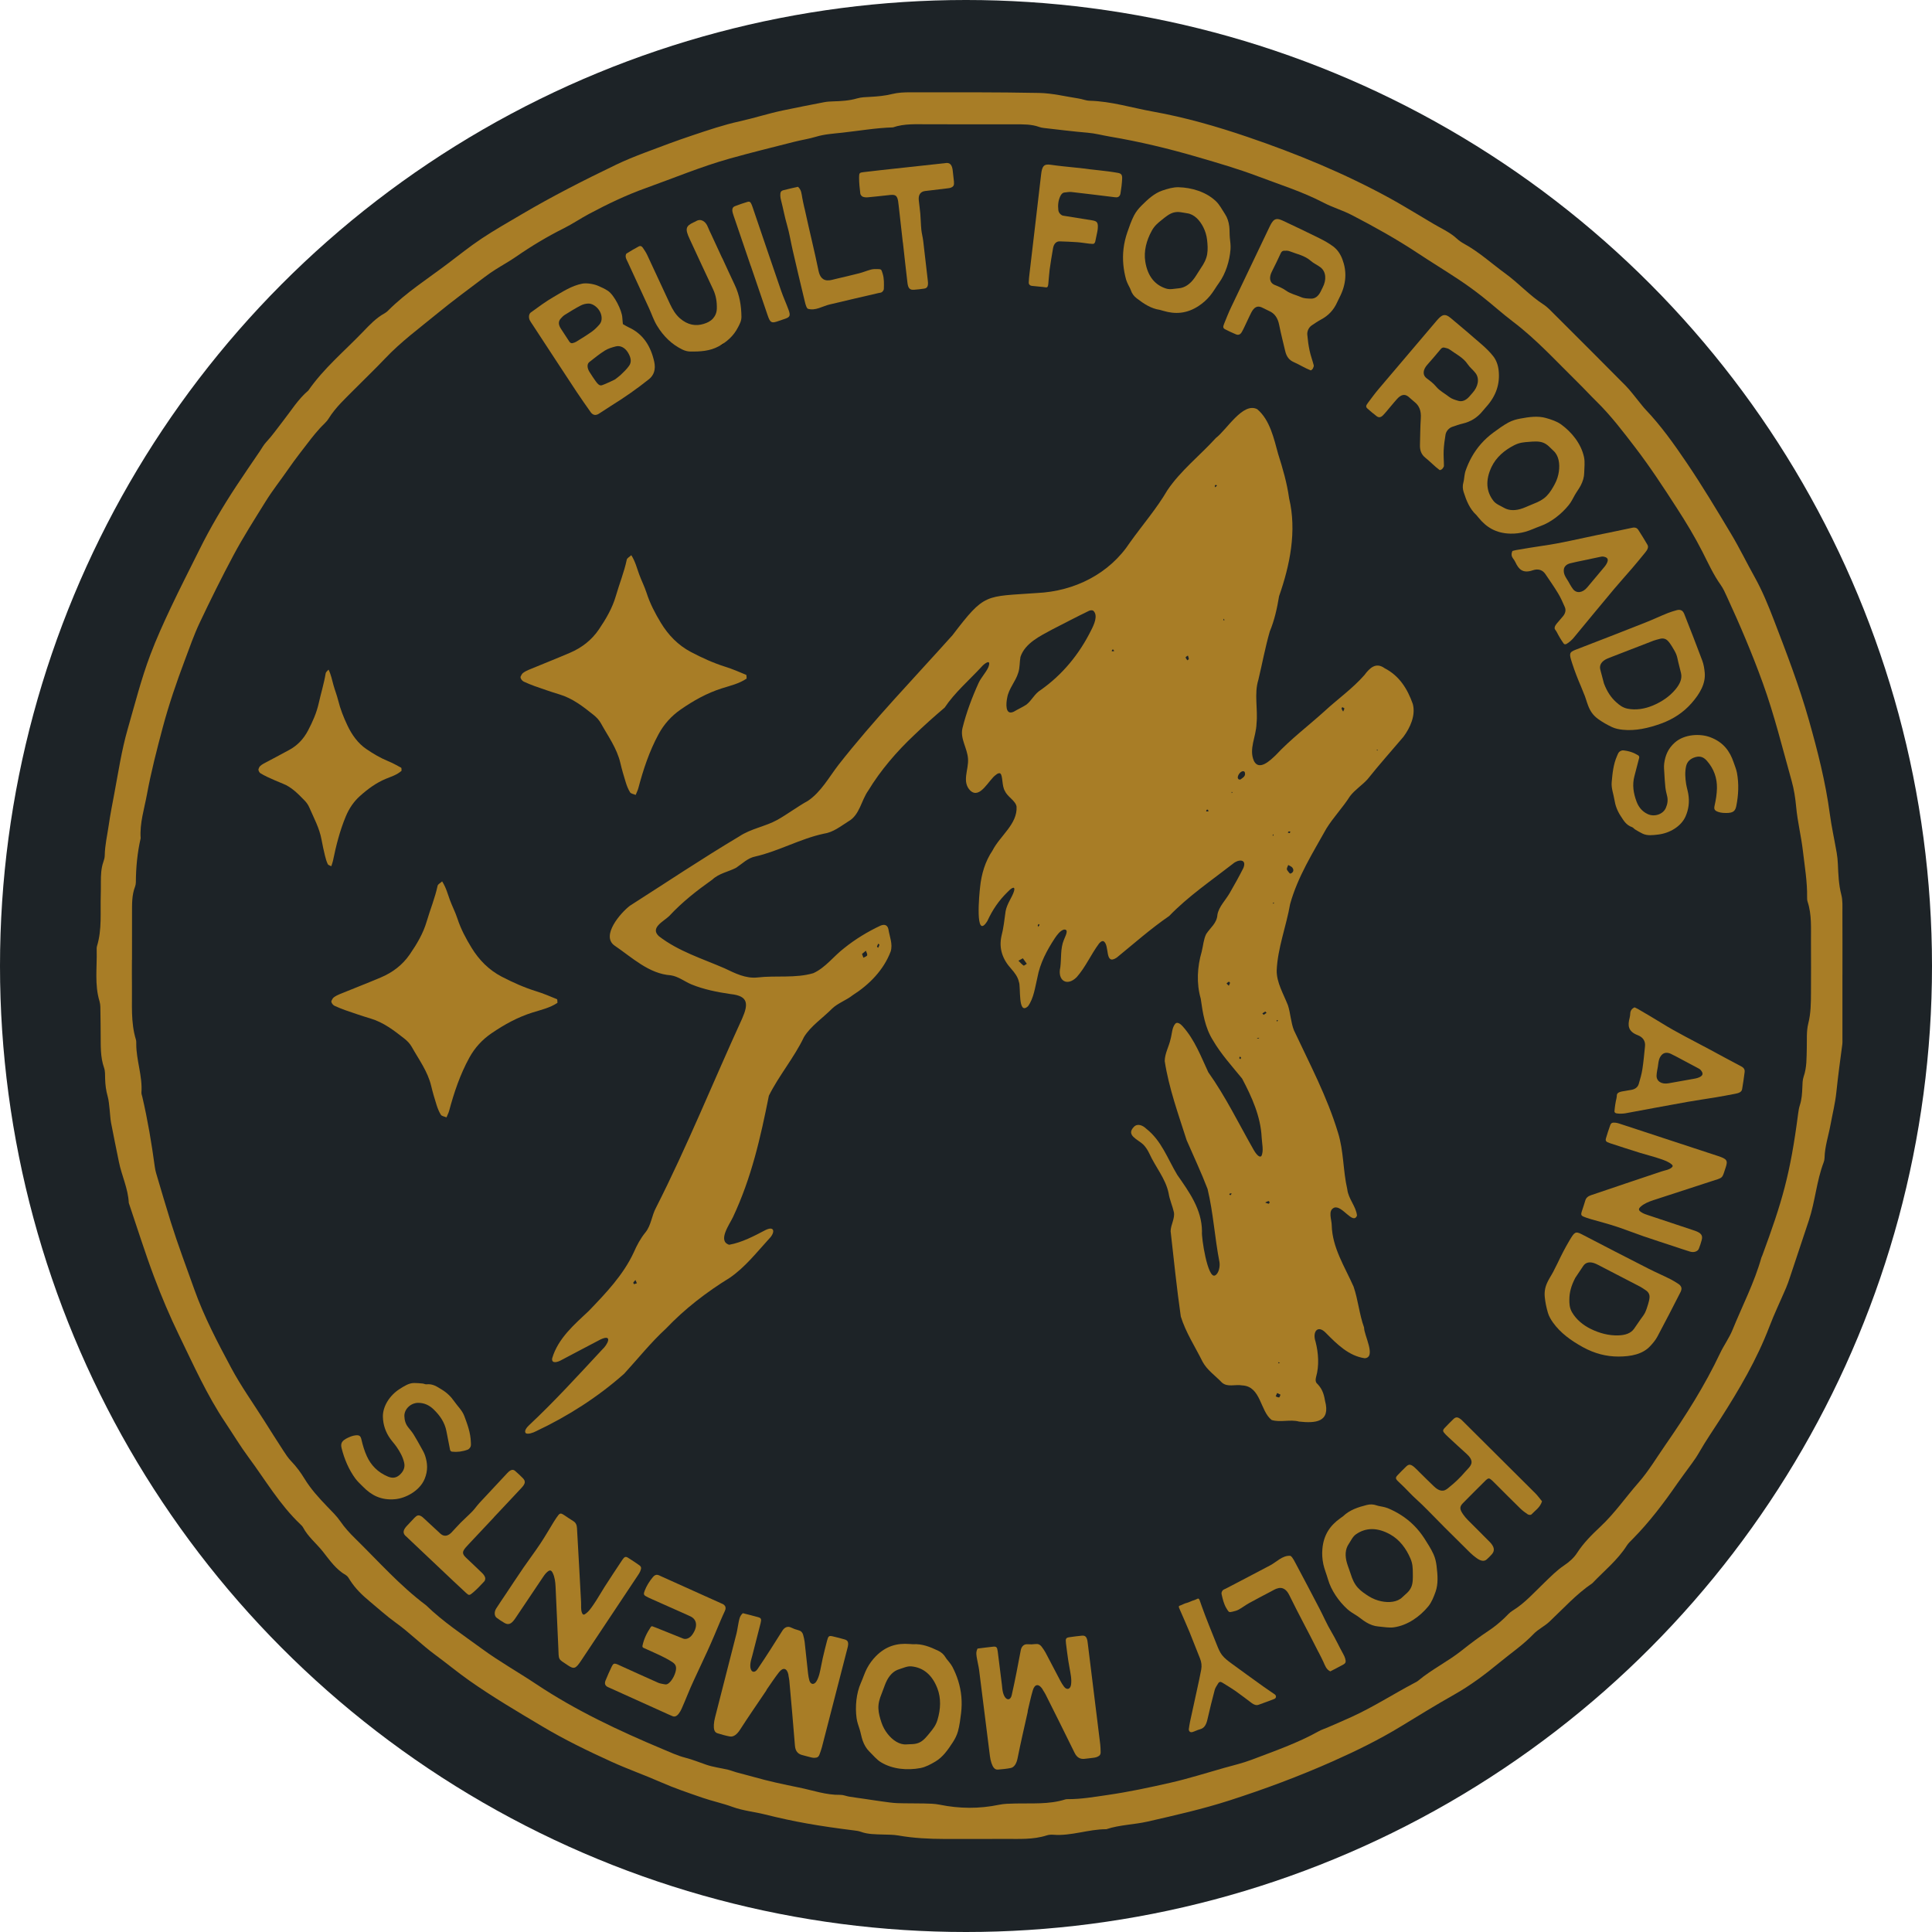 <svg viewBox="0 0 2959.32 2959.32" xmlns="http://www.w3.org/2000/svg" id="Layer_2"><defs><style>.cls-1{fill:#000;}.cls-1,.cls-2,.cls-3{stroke-width:0px;}.cls-2{fill:#1d2327;}.cls-3{fill:#a87d26;}</style></defs><g id="Logo_design"><circle r="1479.66" cy="1479.66" cx="1479.66" class="cls-2"></circle><path d="M1103.44,528.71c7.72,0,7.73-12,0-12s-7.73,12,0,12h0Z" class="cls-1"></path><path d="M1932.03,1770.83c4.03-7.43.93-19.73.51-28.48-1.45-32.12-15.07-62.16-29.93-90.21-15.34-18.9-32.32-37.46-44.71-58.73-12.16-19.22-15.63-41.9-18.72-63.86-6.72-23.31-5.31-48.68,1.5-71.81,2.28-9.07,2.89-19.06,6.88-26.99,6.82-10.44,16.34-16.5,17.22-29.68,2.18-12.31,12.24-21.82,18.8-33.17,7.27-12.58,14.45-25.45,20.94-38.34,5.79-14.46-8.16-13.37-15.9-6.57-33.04,25.69-68.55,49.83-97.75,80.1-28.2,19.37-53.99,42.22-80.33,63.73-19.05,12.53-10.39-19.01-20.08-25.06-2.79-.84-4.79,1.07-6.94,3.39-12.77,17.26-20.59,36.11-34.34,51.65-15.12,14.98-29.7,4.85-25.05-15.1,1.77-13.81-.06-28.79,5.39-41.87,1.35-4.35,9.06-16.75.1-15.98-5.85,1.73-10.49,8.23-13.96,13.33-12.08,18.41-22.65,38.13-26.68,60.31-3.53,14.67-5.42,31.44-14.29,43.75-16.01,14.99-10.79-30.42-13.99-37.14-1.57-7.68-6.49-14.16-11.73-20.06-13.31-14.7-19.06-30.91-15.08-49.85,3.31-12.55,4.59-25.36,6.39-38.14,2.03-11.86,10.07-21.49,12.91-30.96,2.81-10.43-6.27-2.81-9.37.73-13.93,13.53-23.43,27.57-31.44,44.92-19.52,31.52-12.2-43.24-11.19-51.34,2-20.46,7.81-39.92,19.15-56.74,11.29-22.28,38.38-40.48,36.77-67.16-1.61-9.22-13.76-14.66-17.74-23.73-5.02-7.34-3.05-24.59-7.34-27.12-1.93-.91-4.61.44-6.42,2.11-10.97,7.27-24.38,38.14-39.4,24.18-13.39-13.58-2.22-32.1-3.46-48.63-.94-16.14-12.36-30.71-8.51-47,5.89-23.71,14.5-46.74,24.78-69.36,3.98-8.5,10.91-15.32,14.84-23.87,5.34-14.21-6.28-5.71-10.73-.34-18.46,19.94-41.04,39.41-56.15,62.12-15.79,13.43-31.79,27.67-46.92,42.31-26.43,24.83-51.32,53.77-70.06,84.74-10.94,15.22-13.06,37.47-30.47,47.2-12.04,7.6-23.29,16.88-37.9,18.94-35.66,7.63-69.32,26.85-104.81,34.91-11.55,2.28-19.85,11.01-29.42,17.34-11.72,6.08-25.98,8.35-36.21,17.95-23.8,16.9-46.22,34.39-66.08,55.83-8.52,8.29-29.97,18.06-15.8,30.97,29.81,23.1,66.52,34.35,100.68,49.2,15.92,7.58,32.2,15.94,50.37,13.97,28.2-3.3,58.12,1.53,85.54-6.6,18.63-8.49,31.13-26.09,47.05-38.25,16.85-13.62,36.21-25.39,55.78-34.55,6.67-2.76,10.7-.49,12.07,5.39,1.89,11.86,7.01,22.97,3.46,34.27-10.7,28.31-32.84,50.84-58.11,66.87-10.01,7.94-22.53,12.01-31.39,20.41-14.49,14.64-32.99,26.89-43.24,43.68-15.09,31.61-38.61,59.24-53.8,89.93-12.87,64.35-26.54,125.4-55.02,186.01-5.1,10.83-24.04,36.64-5.76,42.27,19.36-3.42,38.22-13.4,55.46-22.46,14.52-7.19,15.11,3.82,5.81,13.13-19.12,20.83-36.83,43.79-60.47,59.97-35.45,21.77-68.97,47.59-97.63,77.75-23.12,21.17-42.83,46.05-64.05,69.14-40.03,35.64-86.77,65.43-135.05,88.11-4.28,2.38-12.62,5.13-15.62,2.98-3.02-3.08,1.33-8.82,4.8-12.01,38.88-36.35,75.45-76.55,112.21-116.06,8.05-7.14,16.98-24.46-2.39-15.58-20.51,10.66-40.28,21.26-60.03,31.61-5.01,2.99-15.61,6.46-14.18-2.63,8.9-30.44,33.87-51.76,56.19-72.72,25.82-26.87,52.75-54.94,68.79-89.6,4.74-10.91,10.36-21.36,17.87-30.58,8.85-10.86,9.39-25.31,16.29-38.04,47.84-94.2,87.64-193.07,131.79-289.37,9.83-22.42,9.67-34.75-17.4-37.6-20.29-2.95-41.21-7.06-60.18-14.83-10.71-4.5-19.89-12.12-31.58-13.94-33.66-2.27-59.43-27.39-86.42-45.68-20.78-15.08,9.26-49.82,23.64-60.84,55.34-35.31,110.47-72.25,167.62-106.3,17.76-11.87,39.5-14.95,58.18-25.2,16.33-9.23,30.93-20.42,47.17-29.36,19.93-13.57,31.94-35.89,46.41-54.72,54.55-69.66,115.73-132.8,174.81-198.84,49.92-65.35,49.15-58.8,129.41-64.64,57.1-2.65,110.87-29.08,142.71-77.81,18.95-26.52,40.51-51.36,56.99-79.52,20.17-30.04,49.99-53.33,74.43-80.23,16.6-12.52,41.42-55.54,63.35-43.93,19.4,16.49,25.46,44.99,31.87,68.28,7.17,22.5,13.6,44.7,16.87,68.17,11.98,50.18,1.23,102.49-15.38,149.89-3.04,18.48-7.03,36.76-14.24,54.06-7.14,24.86-11.55,49.32-17.46,73.94-6.74,21.58-.53,44.96-2.84,67.2-.57,20.2-12.23,38.9-3.87,57.38,8.04,15.54,25.25-1.47,33.09-8.86,22.7-24.4,49.74-44.77,74.48-67.12,20.32-18.84,43.19-34.83,61.51-55.71,8.2-11.08,17.78-20.19,30.98-10.56,22.66,11.64,35.04,31.75,43.19,54.78,4.61,17.37-3.91,36.19-14.35,50.28-18.35,21.62-37.22,42.69-54.99,65.04-8.11,8.98-19.15,15.88-26.87,25.92-11.15,17.62-25.3,32.07-36.16,49.57-20.42,36.73-43.91,73.54-55.56,115.69-5.82,33.56-19.2,67.88-20.55,101.53-.36,18.58,10.48,36.19,17.25,53.66,3.97,12.23,4.3,25.92,9.2,38.24,24.13,51.53,50.7,101.45,67.39,156.52,8.96,28.46,7.6,58.2,14.27,86.96,1.6,14.72,13.6,26.27,14.87,40.31-6.17,14.77-22.71-16.57-34.95-12.17-10.14,4.34-3.66,18.69-3.75,27.05.93,34.47,19.84,63.09,33.45,93.82,7.12,20.77,8.69,42.25,16.13,62.78-.39,11.12,19.15,45.51,1.07,46.97-24.76-3.45-43.21-22.21-59.31-38.46-12.75-13.61-21.31-2.17-16.1,13.12,4.44,17.21,5.79,36.87.79,54.06-.79,3.68-1.28,6.3.78,9.32,7.69,7.47,11,15.11,12.89,27.01,9.02,33.24-14.98,34.67-39.7,31.96-13.84-3.73-28.68,1.72-42.01-2.42-17.75-13.6-16.26-51.11-44.56-52.93-11.59-2.07-22.72,3.24-31.55-4.33-10.46-10.98-22.7-19.04-29.7-31.98-11.3-22.82-25.79-44.78-33.36-69.28-6.18-43.22-10.75-87.48-15.59-130.72.21-9.92,6.84-19.64,4.99-29.1-2.06-9.42-6.58-19.19-8.09-29.12-4.58-22.34-20.36-40.33-29.43-60.58-2.48-5.12-5.46-10.01-9.5-14.01-8.44-8.02-27.01-14.07-14.02-27.15,5.71-5.61,13.67-1.89,18.72,3.03,23.59,18.52,32.63,45.96,47.51,70.69,18.46,26.58,37.62,52.78,37.87,86.57-1.2,8.84,8.74,73.59,20.05,67.46,5.57-2.74,7.9-13.58,6.69-20.58-7.26-37.2-9.36-75.21-18.2-111.86-9.51-24.98-21.6-50.52-32.05-74.69-12.62-39.61-27.33-80.13-33.58-121.24.15-11.7,6.53-22.36,8.93-33.51,2.29-7.67,1.99-17.78,7.47-23.88,3.07-3.13,8.47,1.03,11.21,4.32,18.42,20.57,28.05,46.47,39.11,70.17,26.71,37.51,47.08,79.65,69.76,119.37,2.12,3.56,7.42,11.67,10.99,9.52l.49-.42ZM1673.84,935.12c-1.58-.62-3.53-.38-5.64.43-18.87,9.16-38.1,19.19-56.62,28.69-18.32,9.99-41.48,20.82-48.5,42.02-1.51,8.03-.74,16.71-3.51,24.53-3.88,13-14.51,24.1-16.79,37.85-1.74,8.04-3.66,27.89,10.09,21.47,6.23-3.76,13.25-6.82,19.29-10.78,8.46-6.65,12.53-16.78,21.9-22.41,33.28-23.41,59.18-54.94,77.41-91.81,4.21-8.12,10.86-22.47,3.26-29.53l-.9-.46ZM1559.95,1471.57c2.59,2.56,4.99,5.4,7.93,7.46.67.47,3.24-1.79,4.94-2.79-2.08-2.86-4.15-5.72-6.09-8.38-3.43,1.88-5.11,2.8-6.78,3.72ZM1971.61,1332.82c1.52,1.99,3.9,5.64,4.92,5.32,4.27-1.32,5.89-5.03,3.22-8.93-1.36-1.98-4.29-2.89-6.51-4.28-.69,1.69-1.37,3.37-2.06,5.06.13.96-.07,2.17.43,2.84ZM1900.06,1193.93c3.7-2.78,8.59-5.01,6.6-11.12-.22-.69-1.34-1.44-2.11-1.53-3.83-.43-8.87,5.49-8.62,10.15.04.82.94,1.59,1.44,2.38.91.06,2.13.53,2.69.11ZM1322.5,1466.96c2.02-1.19,5.26-2.02,5.75-3.67.58-1.96-1.19-4.62-1.95-6.98-2.05,1.68-4.1,3.35-5.93,4.86.91,2.47,1.52,4.13,2.13,5.79ZM2059.19,1085.12c.05-.57-2.08-1.31-3.22-1.97-.37.83-1.24,1.84-1.02,2.47.54,1.54,1.58,2.9,2.42,4.33.68-1.6,1.69-3.18,1.82-4.82ZM1882.2,1509.92c.66-1.44,1.56-2.83,1.86-4.34.11-.55-1.62-2.07-1.82-1.96-1.29.76-2.39,1.84-3.55,2.81,1.17,1.17,2.34,2.33,3.51,3.49ZM970.06,1964.51c-.28.46.84,2.47,1.13,2.43,1.48-.22,2.89-.87,4.33-1.37-.7-1.62-1.39-3.25-2.09-4.87-1.17,1.25-2.51,2.38-3.37,3.81ZM1954.04,2138.82c1.75.63,3.59,1.9,5.2,1.65.92-.14,1.46-2.76,2.16-4.26-1.73-.81-3.45-1.62-5.18-2.44-.74,1.68-1.46,3.37-2.19,5.05ZM1861.48,746.42c.88-.9,1.77-1.8,2.65-2.7-.67-.38-1.45-1.17-1.98-1.03-.64.16-1.07,1.13-1.59,1.75.31.66.61,1.32.92,1.98ZM1873.63,950.13l2.03-.21-1.21-2.32-.81,2.53ZM1703.66,995.17c-.49.63-.55,1.59-.78,2.42,1.22-.03,2.44-.06,3.67-.09-.31-.81-.63-1.61-.93-2.38-.69,0-1.7-.27-1.96.06ZM1816.07,1006.92c.24,1.59,1.7,3,2.66,4.48.77-.65,2.23-1.34,2.19-1.95-.09-1.71-.8-3.39-1.33-5.3-1.3.97-3.64,2.06-3.53,2.77ZM2108.29,1149.2l1.97.43-.26-1.48-1.71,1.05ZM1886.82,1212.6l-.47,2.05,1.47-.27-1-1.78ZM1848.33,1240.42c-.5.68-.59,1.67-.85,2.53,1.22-.05,2.44-.1,3.66-.15-.29-.84-.58-1.68-.88-2.52-.67.03-1.68-.19-1.93.15ZM1976.73,1274.35c-.78-.35-1.65-1.09-2.32-.93-.73.17-1.27,1.16-1.89,1.8.83.34,1.66.67,2.49,1.01.57-.62,1.15-1.25,1.72-1.87ZM1950.98,1279.87l-.94-2.15-.86,2.19,1.8-.05ZM1951.39,1382.33l-1.82.59,1.29,1.62.53-2.21ZM1590.34,1419.69c.72-1.02,1.5-2.01,2.08-3.1.06-.11-1.06-.85-1.64-1.3-.43.71-.85,1.42-1.28,2.13.28.76.56,1.51.84,2.27ZM1347.05,1447.24c.11-.44-1.17-1.21-1.8-1.83-.69,1.51-1.55,2.98-1.97,4.57-.1.4,1.21,1.17,1.87,1.77.68-1.49,1.52-2.94,1.9-4.51ZM1939.99,1551.53c-.64-.74-1.63-2.2-1.86-2.09-1.6.78-3.05,1.89-4.55,2.89.66.71,1.33,1.42,1.98,2.13,1.55-1.03,2.99-1.98,4.43-2.93ZM1957.38,1562.47l-2.09.23,1.22,2.41.87-2.64ZM1929.05,1589.6c-1.32.11-2.64.23-3.96.34.69.34,1.38.68,2.08,1.02.63-.45,1.26-.9,1.88-1.36ZM1899.93,1622.36c.38-.76,1.15-1.6,1.02-2.24-.15-.69-1.15-1.2-1.79-1.79-.37.79-.73,1.59-1.1,2.38.62.55,1.25,1.1,1.87,1.65ZM1884.86,1830.77c.73-.73,1.2-1.72,1.75-2.62-.82-.08-1.71-.4-2.42-.17-.56.18-.91,1.04-1.35,1.6.7.42,1.88,1.33,2.02,1.19ZM1943.01,1843.81c.47.09,1.75-1.35,1.73-2.07-.02-.73-1.37-2.13-1.81-2.01-1.73.47-3.34,1.42-4.99,2.2,1.68.68,3.33,1.53,5.07,1.88ZM1958.12,2088.39l2.43-.99-2.46-.95.02,1.94Z" class="cls-3"></path><path d="M2822.12,1493.29c0,32.98,0,65.96,0,98.94,0,2.27.19,4.58-.11,6.82-3.31,24.69-6.62,49.36-9.22,74.15-1.76,16.83-5.96,33.41-9.02,50.1-3.07,16.73-8.69,33-9.03,50.23-.04,2.24-.5,4.58-1.3,6.68-10.98,28.81-13.03,59.9-22.7,89.03-9.66,29.12-19.34,58.24-29.07,87.34-1.8,5.38-3.61,10.78-5.84,15.99-8.48,19.84-17.88,39.31-25.56,59.45-19.15,50.23-46.18,96.2-74.99,141.22-11.02,17.22-22.68,33.98-32.83,51.79-6.71,11.78-15.47,22.4-23.35,33.51-3.28,4.63-6.7,9.15-9.92,13.82-20.69,29.91-42.57,58.85-68.18,84.81-3.19,3.23-6.66,6.38-9.07,10.16-14.22,22.38-34.84,38.84-52.83,57.73-24.63,16.72-44.41,38.81-65.91,59.03-7.39,6.95-17.18,11.46-24.13,18.75-15.81,16.55-34.69,29.31-52.16,43.73-21.84,18.02-44.53,35.09-69.4,49.11-27.69,15.61-54.77,32.31-81.93,48.85-33.08,20.16-67.83,37.18-103.09,52.9-51.88,23.12-105.12,42.94-159.23,60.37-41.11,13.24-83.14,22.71-125.19,32.33-21.06,4.82-42.87,4.9-63.46,11.74-27.33-.08-53.52,10.65-81.09,8.49-3.35-.26-6.98-.06-10.14.96-21.03,6.82-42.71,5.28-64.26,5.38-30.7.14-61.41.19-92.11.1-23.8-.07-47.51-1.18-71.04-5.33-7.78-1.37-15.84-1.18-23.79-1.47-11.36-.4-22.75-.2-33.69-4.21-3.16-1.16-6.63-1.6-10-2.02-54.65-6.83-91.41-13.18-137.03-24.59-16.5-4.12-33.52-5.62-49.69-11.57-14.88-5.47-30.57-8.72-45.58-13.89-21.47-7.4-43.08-14.67-63.84-23.82-24.97-11-50.75-20.05-75.52-31.31-36.19-16.45-71.97-33.81-106.24-54.24-38.06-22.68-76.23-45.1-112.47-70.68-17.64-12.45-34.23-26.24-51.57-39-21.06-15.49-39.39-34.14-60.66-49.39-13.75-9.86-26.37-21.47-39.49-32.3-11.3-9.34-22.08-19.68-30.13-32.33-1.82-2.85-3.6-6.35-6.33-7.9-15.37-8.71-24.82-22.82-35.43-36.2-9.84-12.41-22.58-22.46-30.21-36.77-1.04-1.96-2.78-3.61-4.42-5.17-31.58-30.04-53.4-67.62-79.05-102.24-12.84-17.33-23.93-35.84-35.91-53.73-27.98-41.79-48.38-87.53-70.22-132.46-14.38-29.58-27.28-60-38.84-90.79-13.97-37.22-25.83-75.23-38.6-112.89-.98-21.91-10.87-41.67-15.12-62.78-4.03-19.99-8.24-39.95-12.03-59.98-1.26-6.66-1.36-13.54-2.19-20.29-.82-6.74-1.18-13.66-3.01-20.14-2.5-8.87-3.65-17.75-3.88-26.89-.14-5.66.2-11.71-1.63-16.89-5.84-16.55-5-33.6-5.19-50.61-.13-11.37-.09-22.75-.36-34.11-.13-5.67.24-11.64-1.37-16.94-7.83-25.7-3.72-51.96-4.37-77.99-.06-2.26-.14-4.66.5-6.78,7.81-25.55,4.89-51.87,5.74-77.92.22-6.82.15-13.65.17-20.47.02-10.26.3-20.45,3.75-30.31,1.12-3.19,2.1-6.62,2.16-9.96.27-15.98,3.97-31.42,6.22-47.09,2.26-15.74,5.33-31.29,8.27-46.86,6.3-33.4,11.26-67.08,20.7-99.85,11.01-38.2,20.74-76.84,34.79-114.05,9.22-24.41,20.08-48.24,31.21-71.86,14.06-29.82,29.16-59.15,43.8-88.7,16.67-33.65,35.75-65.91,56.36-97.26,11.86-18.04,24.14-35.8,36.25-53.67,3.18-4.7,5.91-9.84,9.75-13.93,9.37-9.98,17.02-21.23,25.45-31.9,12.63-15.99,23.27-33.74,39.08-47.12,23.48-33.94,55.18-60.24,83.47-89.7,10.22-10.64,20.36-21.49,33.57-28.71,1.96-1.07,3.74-2.62,5.34-4.22,27.44-27.46,60.11-48.27,90.88-71.49,17.21-12.98,34.04-26.55,51.96-38.47,19.83-13.19,40.62-24.96,61.15-37.07,47.03-27.74,95.66-52.47,144.82-76.13,14.31-6.89,29.11-12.82,43.97-18.47,24.41-9.27,48.87-18.45,73.64-26.71,23.69-7.9,47.47-16,71.79-21.36,22.18-4.89,43.74-11.95,65.93-16.61,21.08-4.43,42.23-8.57,63.38-12.65,4.44-.86,9.03-1.15,13.56-1.28,12.52-.37,24.9-.98,37.1-4.58,6.43-1.89,13.47-1.98,20.26-2.35,11.37-.61,22.55-1.65,33.72-4.42,8.71-2.15,18.03-2.56,27.07-2.55,65.95.02,131.92-.33,197.85.97,20.24.4,40.4,5.45,60.56,8.55,5.59.86,11.07,3.25,16.64,3.39,33.19.84,64.82,10.85,97.12,16.63,49.16,8.81,97.23,22.62,144.55,38.72,75.43,25.66,148.9,55.94,218.85,94.31,14.93,8.19,29.46,17.1,44.15,25.72,9.78,5.74,19.38,11.82,29.31,17.29,9.96,5.5,20.06,10.65,28.5,18.52,3.29,3.07,7.14,5.69,11.1,7.86,23.06,12.62,42.32,30.39,63.37,45.71,20.27,14.75,37.04,33.54,58.1,47.21,6.58,4.27,12.07,10.35,17.69,15.96,36.23,36.14,72.47,72.27,108.44,108.67,7.14,7.23,13.13,15.6,19.65,23.45,3.62,4.37,6.98,8.99,10.88,13.09,23.59,24.76,43.35,52.62,62.41,80.73,24.2,35.68,46.4,72.76,68.57,109.78,12.83,21.42,23.71,43.97,35.91,65.79,11.59,20.73,20.72,43,29.27,65.23,19.56,50.89,39.16,101.87,54,154.35,13.27,46.94,25.37,94.26,31.87,142.82,2.7,20.2,7.18,40.16,10.65,60.26.96,5.58,1.53,11.26,1.77,16.91.68,15.89,1.21,31.66,5.31,47.3,2.26,8.6,1.6,18.06,1.65,27.14.16,31.84.06,63.68.06,95.53ZM202.25,1470.21h-.18c0,13.64-.18,27.29.04,40.93.43,27.19-2.09,54.61,6.06,81.25.65,2.12.54,4.51.54,6.78-.01,25.04,9.71,49.05,7.93,74.3-.15,2.18.83,4.44,1.34,6.65,8.24,35.31,14.22,71.02,19.09,106.93.46,3.36,1.13,6.73,2.09,9.98,7.43,25.02,14.71,50.09,22.5,74.99,10.86,34.69,23.75,68.67,35.93,102.9,14.96,42.02,35.61,81.19,56.47,120.2,14.95,27.96,33.53,53.98,50.53,80.83,9.71,15.34,19.39,30.71,29.3,45.92,3.7,5.69,7.46,11.51,12.15,16.35,7.98,8.24,14.63,17.37,20.56,27.08,9.55,15.63,21.79,29.02,34.41,42.15,7.07,7.36,14.58,14.53,20.32,22.87,6.52,9.48,14.09,17.82,22.2,25.75,35.69,34.93,68.76,72.64,109.01,102.72,26.17,25.44,56.61,45.43,85.87,66.88,26.56,19.47,55.38,35.6,82.75,53.85,60.83,40.56,126.51,71.38,193.61,99.56,11.5,4.83,22.97,10.18,34.97,13.27,11.09,2.85,21.48,7.14,32.2,10.79,10.64,3.62,22.03,4.98,33.03,7.57,4.41,1.04,8.64,2.83,13.02,4.04,8.74,2.42,17.56,4.54,26.27,7.03,22.92,6.54,46.17,11.51,69.53,16.21,21.07,4.24,41.51,11.72,63.46,11.26,4.41-.09,8.83,1.94,13.3,2.67,7.81,1.28,15.66,2.3,23.5,3.45,8.96,1.31,17.9,2.75,26.87,3.94,7.86,1.05,15.73,2.34,23.63,2.64,13.63.51,27.28.15,40.92.51,7.93.21,16.01.26,23.72,1.83,30.45,6.22,60.74,6.48,91.21.11,7.7-1.61,15.79-1.65,23.72-1.86,26.06-.7,52.35,1.71,77.8-6.36,1.06-.34,2.25-.36,3.38-.35,20.5.12,40.53-3.4,60.78-6.32,32.59-4.69,64.67-11.56,96.64-18.83,27.62-6.27,54.71-14.92,82-22.62,14.19-4.01,28.66-7.34,42.39-12.57,35-13.32,70.51-25.55,103.38-43.96,3.94-2.2,8.38-3.49,12.54-5.31,12.49-5.44,25.02-10.79,37.41-16.44,33.12-15.11,63.74-34.89,95.86-51.86,2.01-1.06,4.14-2.03,5.86-3.47,20.94-17.52,45.72-29.48,67.03-46.5,13.29-10.61,26.98-20.82,41.14-30.22,8.61-5.71,16.42-12.12,23.84-19.17,4.12-3.91,7.87-8.5,12.62-11.41,18.69-11.44,32.96-27.75,48.51-42.67,9.82-9.43,19.25-19.16,30.74-26.86,7.42-4.98,14.72-11.37,19.51-18.79,10.01-15.54,22.92-28.29,36.13-40.67,21.66-20.32,38.42-44.77,57.87-66.93,15.63-17.8,27.93-38.54,41.51-58.11,31.12-44.84,60.26-90.88,83.66-140.32,5.81-12.28,13.89-23.14,19.12-35.99,14.96-36.75,33.35-72.1,44.14-110.52.3-1.08.96-2.06,1.35-3.13,30.38-82.37,42.85-124.21,54.89-217.06.58-4.49,1.3-9.04,2.69-13.32,2.86-8.79,3.44-17.78,3.79-26.9.22-5.65.2-11.63,2.02-16.85,5-14.34,4.38-29.09,4.79-43.84.35-12.48-.74-25.44,2.26-37.31,3.99-15.8,4.1-31.47,4.15-47.35.09-26.15.2-52.3,0-78.44-.16-20.4,1.41-40.97-5.14-60.86-.7-2.11-.84-4.5-.8-6.75.41-23.92-3.69-47.37-6.42-71.02-2.6-22.56-8.2-44.54-10.29-67.14-1.24-13.49-3.29-27.12-6.95-40.13-14.1-50.22-26.44-100.92-44.25-150.12-16.24-44.87-34.85-88.65-54.82-131.92-2.85-6.18-5.61-12.57-9.53-18.08-11.29-15.85-19.23-33.5-27.97-50.7-11.85-23.32-25.41-45.65-39.57-67.57-20.33-31.46-40.8-62.81-63.65-92.61-18.65-24.33-37.14-48.66-59.07-70.19-9.73-9.55-18.94-19.65-28.68-29.19-32.43-31.77-62.92-65.56-99.34-93.13-16.26-12.31-31.4-26.1-47.45-38.71-11.58-9.1-23.56-17.77-35.84-25.92-20.81-13.81-42.16-26.79-62.98-40.58-32.24-21.35-65.98-40.09-100.23-57.88-14.06-7.31-29.57-11.83-43.63-19.14-32.41-16.85-67.14-27.74-101.09-40.56-29.72-11.23-60.27-20.1-90.81-29.04-44.75-13.09-89.88-23.97-135.84-31.7-11.16-1.88-22.06-4.9-33.49-5.85-22.58-1.88-45.08-4.77-67.6-7.31-2.25-.25-4.52-.73-6.64-1.5-12.05-4.36-24.58-4.04-37.09-4.05-44.33-.05-88.67-.14-133-.07-18.14.03-36.44-1.31-54.06,4.76-26.13.75-51.86,5.29-77.76,8.12-13.56,1.49-27.04,2.25-40.25,6.26-10.84,3.28-22.17,4.91-33.17,7.71-33,8.41-66.09,16.51-98.87,25.71-43.79,12.29-85.78,29.89-128.55,45.2-29.99,10.73-58.69,24.53-86.78,39.5-13.02,6.93-25.28,15.32-38.45,21.92-25.46,12.75-49.78,27.28-73.17,43.5-10.25,7.11-21.25,13.12-31.78,19.82-5.73,3.65-11.33,7.52-16.74,11.62-24.41,18.48-49.1,36.56-72.79,56.03-27.17,22.32-55.52,43.15-79.79,68.86-14.82,15.7-30.53,30.55-45.7,45.94-14.33,14.54-29.63,28.17-40.56,45.84-3.52,5.69-9.17,10.04-13.68,15.16-4.5,5.1-9,10.23-13.13,15.62-11.72,15.31-23.78,30.41-34.72,46.27-11.58,16.79-24.3,32.69-35.11,50.15-16.74,27.03-33.93,53.81-48.91,81.82-18.21,34.05-35.35,68.7-51.88,103.6-8.73,18.43-15.44,37.84-22.64,56.97-12.79,34.01-24.61,68.32-33.98,103.49-9.05,33.99-17.86,68.04-24.21,102.6-4.08,22.21-11.26,44.11-9.63,67.18-5.12,22.21-7.19,44.74-7.36,67.5-.02,2.24-.45,4.59-1.25,6.68-5.04,13.09-4.57,26.79-4.62,40.42-.07,23.87-.02,47.75-.02,71.62Z" class="cls-3"></path><path d="M911.73,635.59c-2.46.04-5.1-1.57-6.86-4.09-7.1-10.16-14.61-20.64-21.71-31.4-22.59-34.21-44.99-68.56-67.46-102.86-1.31-2-2.74-3.95-3.88-6.03-2.27-4.12-1.99-9.26.5-11.95.36-.38.81-.67,1.24-.98,11.23-8.12,22.42-16.52,34.4-23.41,13.97-8.03,27.33-17.15,43.92-20.39,6.32-1.23,17.13.28,23.96,3.21,5.23,2.24,10.49,4.58,15.36,7.82,9.54,6.34,21.53,29.86,22.05,41.3.14,3.07.54,6.19.86,9.63,3.12,1.76,5.8,3.56,8.58,4.81,22.44,10.09,34.17,29.07,39.41,52.84,2.56,11.62-.45,20.62-8.03,26.73-9.17,7.38-18.68,14.36-28.25,21.14-9.77,6.92-19.83,13.39-29.97,19.76-5.77,3.63-11.45,7.4-17.16,11.11-2,1.31-3.94,2.72-6.94,2.76h0ZM872.12,523.32c1.17,1.78,3.1,2.73,4.68,2.31,2.01-.54,3.92-1.05,5.53-2.03,8.29-5.05,16.54-10.16,24.45-15.78,4.21-3,7.92-6.82,11.4-10.77,1.67-1.89,2.98-4.67,3.27-7.49,1.37-13.33-10.82-24.46-19.68-24.57-4.33-.05-8.68,1.1-12.29,2.98-8.36,4.34-16.36,9.33-24.35,14.31-2.4,1.5-4.45,3.65-6.36,5.83-3.7,4.25-3.62,9.1.26,15.2,4.16,6.52,8.44,12.96,13.08,20ZM941.27,581.62c.5-.23.95-.53,1.37-.88,1.33-1.13,5.6-4.13,7.64-6.07,4.73-4.5,9.56-8.99,13.38-14.43,3.93-5.58,3.06-12.3-1.83-20.32-4.54-7.44-11.71-11.07-18.52-9.34-5.89,1.5-11.86,3.29-16.85,6.42-8.35,5.25-16.05,11.53-23.83,17.63-3.85,3.02-3.26,9.46.39,15.21,3.4,5.34,6.18,9.6,9.45,14.15,6.15,8.57,8.3,6.6,13.4,4.63,5.28-2.04,10.3-4.62,15.41-7.01h0Z" class="cls-3"></path><path d="M1106.2,394.99c6.38,13.78,12.63,27.61,19.16,41.31,7.64,16.01,10.12,32.3,10.33,48.79.08,6.35-2.6,11.06-5.03,15.85-6.95,13.74-17.4,22.72-29.79,29.52-13.48,7.4-28.59,8.25-44.09,7.96-3.71-.07-7.82-1.18-11.51-2.98-15.79-7.71-28.75-19.75-39.1-36.93-5.14-8.53-7.96-17.61-12.01-26.36-10.91-23.57-21.77-47.16-32.63-70.75-1.13-2.45-2.6-4.94-3.05-7.43-.34-1.9.08-4.87,1.17-5.59,6.14-3.99,12.57-7.48,18.95-11.03,2.1-1.16,4.38-.37,6.05,2.11,2.39,3.55,4.86,7.17,6.68,11.05,11.74,25.04,23.23,50.21,34.99,75.23,3.85,8.19,8.45,16.01,15.12,21.81,12.09,10.51,24.44,12.32,36.55,8.53,5.19-1.62,10.2-3.82,14.15-8.26,3.64-4.09,5.7-9.15,5.85-15.17.24-9.85-1.06-19.72-5.78-29.65-12.17-25.59-23.91-51.37-35.89-77.05-7.26-15.57-5.97-19.7,6.02-25.34,1.19-.55,2.44-.99,3.55-1.69,7.53-4.75,15.02-.14,18.59,9.25,1.43,3.76,3.32,7.38,5.02,11.05,5.52,11.94,11.05,23.88,16.57,35.81l.12-.06Z" class="cls-3"></path><path d="M1149.88,407.19c-8.31-24.38-16.63-48.76-24.93-73.15-.9-2.63-1.86-5.26-2.58-7.94-1.42-5.28-.55-8.73,3.21-10.22,6.33-2.51,12.79-4.69,19.32-6.63,3.4-1.01,4.77.16,6.62,4.61,1.06,2.56,1.87,5.24,2.77,7.88,14.03,41.19,27.97,82.41,42.15,123.55,3.38,9.8,7.75,19.25,11.32,29,3.27,8.92,2.33,11.28-4.55,13.76-4.44,1.6-8.9,3.13-13.39,4.56-8.16,2.6-10.3,1.16-13.89-9.34-8.67-25.36-17.31-50.74-25.96-76.11l-.1.03Z" class="cls-3"></path><path d="M1236.5,472.1c-2.2-2.7-3.76-10.31-4.41-13-6.12-25.43-12.18-50.87-18.02-76.38-2.91-12.72-4.89-25.67-8.57-38.2-3.68-12.54-5.85-25.2-9.14-37.78-.61-2.32-1.08-4.79-1.14-7.14-.14-5.33.93-7.26,4.96-8.3,7.35-1.92,14.79-3.51,22.03-5.2,5.35,4.41,5.55,10.85,6.65,16.92.91,5.05,2.05,10.07,3.17,15.07.3,1.32.83,2.88,1.02,4.19,6.99,32.34,14.38,61.43,20.71,92.45,1.86,9.1,6.39,15.77,16.57,14.64,3.39-.38,6.68-1.38,10-2.17,12-2.85,24.03-5.57,35.97-8.66,6.05-1.57,11.87-4.08,17.92-5.65,3.23-.84,6.72-.83,10.13-.74,5.71.15,5.64.47,7.63,6.94,2.45,7.94,2.05,15.73,1.84,23.47-.05,1.86-1.62,3.88-2.98,4.86-1.46,1.07-3.49,1.04-5.28,1.46-25.05,5.84-50.12,11.58-75.12,17.58-10.48,2.51-21.39,9.92-32.76,6.55-.42-.12-.82-.44-1.2-.91Z" class="cls-3"></path><path d="M1382.89,371.4c-2.11-18.78-4.21-37.56-6.32-56.34-.27-2.39-.5-4.8-.92-7.16-1.26-7.09-3.37-9.35-8.85-9.43-2.09-.03-4.18.27-6.27.5-10.43,1.1-20.84,2.32-31.29,3.26-2.54.23-5.26.05-7.72-.91-1.48-.57-3.52-2.91-3.73-4.65-.98-8.13-1.89-16.36-1.9-24.48,0-7.38.71-7.75,6.4-8.47,9.1-1.16,18.22-2.16,27.34-3.16,31.27-3.42,62.54-6.81,93.81-10.21,1.3-.14,2.62-.16,3.91-.42,7.57-1.56,11.28,2.19,12.14,12.77.42,5.13,1.27,10.23,1.71,15.36.47,5.53-.41,7.49-4.26,9.2-1.91.84-4.05,1.03-6.11,1.28-10.41,1.29-20.82,2.49-31.24,3.75-1.82.22-3.7.3-5.42.92-5.19,1.86-7.51,6.38-6.84,13.53.64,6.84,1.77,13.64,2.34,20.48.68,8.16.76,16.36,1.56,24.5.57,5.74,2.17,11.37,2.86,17.1,2.47,20.47,4.76,40.95,7.11,61.44.12,1.03.24,2.06.25,3.08.08,5.42-1.47,8.05-5.69,8.71-5.18.81-10.4,1.38-15.63,1.77-6.56.49-9.14-2.14-10.19-10.96-2.44-20.47-4.64-40.97-6.93-61.46-.05,0-.08,0-.12,0h0Z" class="cls-3"></path><path d="M1677.55,370.14c-.41,2.05-1.88,3.51-3.46,3.45-1.93-.08-3.69-.14-5.44-.34-6.26-.71-12.47-1.82-18.75-2.28-8.85-.66-17.75-.96-26.63-1.25-5.36-.18-9.15,3.75-10.31,10.67-1.84,10.89-3.74,21.78-5.21,32.72-.73,5.42-1.43,16.41-2.02,21.88-.77,7.12-2.77,5.04-8.06,4.59-6.62-.56-10.59-1.14-17.24-1.7-2.26-.19-4.72-1.97-4.67-4.97.07-4.48.68-9.67,1.2-14.11,5.85-50.4,11.93-100.77,17.7-151.17,1.5-13.13,4.09-16.79,14.74-15.25,12.72,1.84,25.53,3.06,38.33,4.38,3.27.34,10.92,1.02,11.69,1.27,12.2,1.87,34.78,3.52,52.06,6.63.26.05.52.07.78.12,4.94.91,6.85,2.79,6.58,8.89-.34,7.58-1.34,15.23-2.58,22.75-.59,3.63-3.06,5.84-6.05,5.83-2.1,0-4.18-.36-6.27-.62-20.84-2.53-41.67-5.16-62.53-7.5-3.58-.4-7.29.39-10.94.74-2.91.28-4.96,2.58-6.44,5.74-3.12,6.66-3.8,13.74-2.95,21.05.49,4.2,2.72,6.35,5.32,7.95,1.12.69,2.5.81,3.79,1.02,14.21,2.31,28.4,4.69,42.63,6.86,7.91,1.21,9.61,3.57,8.53,13.96-.13,1.28-.37,2.56-.64,3.81-1.22,5.44-1.96,9.19-3.1,14.87h0Z" class="cls-3"></path><path d="M1776.75,474.66c-13.53-1.89-24.83-9.37-35.77-17.84-3.95-3.07-7.04-6.9-8.92-12.48-.99-2.94-2.64-5.4-3.9-8.15-1.14-2.5-2.42-4.93-3.2-7.69-4.15-14.79-6-31.11-3.97-47.83,1.02-8.39,2.98-16.74,5.75-24.78,2.92-8.49,6.25-18.03,10.33-25.9,2.99-5.78,7.01-10.63,11.27-14.9,10.07-10.11,19.97-19.15,32.12-23.25,8.12-2.74,16.62-5.25,24.71-5.05,20,.49,42.12,6.95,57.34,21.43,5.68,5.4,9.42,13,13.92,19.76,3.47,5.21,5.59,11.67,6.47,18.71.71,5.73.34,11.77.89,17.55.57,5.96,1.5,11.33,1.04,17.62-1.31,17.7-7.49,37.45-17.62,51.39-4.67,6.42-8.88,14-13.82,19.9-5.22,6.24-10.92,11.24-17.17,15.37-18.76,12.39-36.42,12.87-54.17,7.65-1.77-.53-3.54-1-5.31-1.5h0ZM1818.53,326.7c-7.04-.95-13.29-3.13-20.75-1.17-6.59,1.74-12.48,6.64-18.31,11.35-6.08,4.92-11.03,8.84-15.29,16.63-8.25,15.06-12.42,31.27-9.9,47.21,3.54,22.32,14.77,35.95,32,41.31,6.18,1.92,12.69.08,19.03-.4,9.26-.7,17.6-6.35,24.36-15.88,3.57-5.03,6.61-10.52,10.1-15.6,4.17-6.06,7.9-12.9,9.26-20.55,1.32-7.41.69-15.05-.08-22.1-.77-6.98-2.83-13.46-5.64-19.15-5.35-10.84-14.05-20.2-24.79-21.65h0Z" class="cls-3"></path><path d="M2010.92,564.75c-1.3,1.65-2.74,2.76-3.4,2.5-9.01-3.52-16.98-8.71-25.84-12.6-7.13-3.13-11.12-8.55-13.08-16.9-3.13-13.37-6.58-26.58-9.26-40.18-2.1-10.67-7.06-17.65-15.47-21.25-3.86-1.65-7.46-3.86-11.32-5.53-6.59-2.86-11.58-.4-15.91,7.95-2.24,4.32-4.27,8.87-6.26,12.98-3.02,6.21-5.13,11.41-8.15,16.69-2.36,4.15-5.39,5.24-8.97,3.75-5.57-2.33-11.06-4.86-16.43-7.61-3.52-1.81-3.85-3.55-1.82-8.56,3.38-8.34,6.66-16.75,10.52-24.88,19.47-40.95,39.18-81.77,58.63-122.73,5.58-11.75,9.06-15.86,20.46-10.52,18.77,8.8,37.5,17.7,56.07,26.92,7.47,3.72,14.86,7.78,21.57,12.83,6.08,4.58,10.71,11.11,13.82,19.27,7.01,18.41,6.6,37.82-4.46,59.06-1.15,2.21-2.27,4.45-3.27,6.73-5.54,12.62-14.07,21.01-24.75,26.73-4.88,2.61-9.64,5.84-14.38,9.03-4.43,2.98-7.25,8.81-6.79,14.12.72,8.29,1.82,16.5,3.49,24.36,1.65,7.77,4.38,14.95,6.37,22.54.38,1.46-.5,3.1-1.39,5.3ZM1966.39,384.11c-1.72.05-3.49,1.37-4.42,3.34-4.62,9.76-8.89,19.13-13.64,28.24-4.78,9.19-3.93,17.55,4.46,20.89,5.85,2.32,11.77,4.77,16.88,8.44,7.14,5.13,15.73,6.82,23.56,10.24,4.43,1.94,9.8,2.03,14.9,2.18,6,.18,11.04-3.49,14.6-10.48,1.11-2.18,2.11-4.4,3.24-6.57,5.98-11.41,5.49-24.02-3.2-30.81-4.75-3.72-10.48-5.98-15-10-9.39-8.34-21.56-10.43-32.7-14.83-2.5-.99-5.53-.74-8.69-.65h0Z" class="cls-3"></path><path d="M2209.02,718.42c-1.68,1.26-3.35,1.96-3.93,1.54-7.81-5.71-14.19-12.75-21.76-18.78-6.09-4.85-8.57-11.1-8.33-19.67.39-13.73.43-27.38,1.31-41.22.69-10.85-2.32-18.87-9.53-24.49-3.31-2.58-6.23-5.63-9.53-8.24-5.64-4.45-11.09-3.34-17.41,3.62-3.27,3.6-6.39,7.49-9.37,10.95-4.51,5.24-7.88,9.72-12.14,14.06-3.35,3.41-6.55,3.69-9.63,1.33-4.79-3.68-9.46-7.52-13.94-11.55-2.94-2.65-2.81-4.41.43-8.74,5.4-7.2,10.71-14.5,16.53-21.37,29.28-34.62,58.76-69.06,88.03-103.69,8.39-9.93,12.81-13.02,22.46-4.95,15.9,13.3,31.74,26.69,47.33,40.35,6.28,5.5,12.38,11.31,17.57,17.92,4.71,5.98,7.52,13.48,8.44,22.16,2.08,19.59-3.28,38.25-19.39,55.97-1.68,1.84-3.33,3.72-4.88,5.67-8.58,10.78-18.97,16.72-30.75,19.52-5.38,1.28-10.81,3.19-16.2,5.06-5.04,1.75-9.26,6.67-10.17,11.92-1.42,8.2-2.45,16.42-2.85,24.44-.39,7.93.42,15.57.4,23.42,0,1.5-1.28,2.87-2.7,4.77ZM2212.1,532.4c-1.67-.39-3.72.44-5.13,2.11-6.96,8.25-13.48,16.22-20.4,23.82-6.97,7.66-8.28,15.97-1.02,21.34,5.06,3.74,10.16,7.62,14.16,12.47,5.6,6.78,13.47,10.6,20.16,15.91,3.79,3,8.96,4.46,13.85,5.92,5.75,1.71,11.56-.56,16.79-6.4,1.63-1.82,3.16-3.72,4.81-5.52,8.69-9.5,11.44-21.82,4.78-30.61-3.64-4.81-8.6-8.46-11.95-13.5-6.95-10.46-18.18-15.59-27.82-22.69-2.16-1.6-5.16-2.12-8.24-2.85h0Z" class="cls-3"></path><path d="M2261.26,788.73c-10.07-9.23-15.13-21.8-19.33-34.98-1.51-4.77-1.89-9.67-.27-15.33.86-2.98.89-5.94,1.41-8.92.48-2.7.8-5.44,1.73-8.15,4.97-14.53,12.71-29.02,23.87-41.64,5.6-6.33,11.95-12.09,18.8-17.14,7.22-5.33,15.38-11.3,23.2-15.47,5.74-3.06,11.8-4.78,17.73-5.88,14.03-2.62,27.31-4.45,39.64-.93,8.23,2.35,16.66,5.1,23.22,9.86,16.19,11.75,30.75,29.62,35.07,50.17,1.61,7.67.38,16.05.25,24.17-.1,6.25-2.02,12.78-5.29,19.08-2.66,5.13-6.4,9.89-9.22,14.96-2.92,5.23-5.19,10.18-9.14,15.09-11.12,13.83-27.41,26.6-43.66,32.32-7.48,2.64-15.26,6.49-22.67,8.55-7.84,2.18-15.36,3.06-22.86,2.91-22.48-.44-37.29-10.06-48.95-24.43-1.16-1.44-2.35-2.83-3.52-4.24h0ZM2379.62,690.6c-5.26-4.78-9.17-10.12-16.43-12.74-6.41-2.31-14.05-1.61-21.51-1.04-7.8.6-14.1,1.02-22.03,5.02-15.33,7.72-27.97,18.7-34.93,33.26-9.75,20.38-8.23,37.98,2.92,52.17,4,5.09,10.4,7.26,15.9,10.47,8.02,4.68,18.09,4.75,29.07.74,5.8-2.12,11.41-4.91,17.17-7.12,6.88-2.62,13.82-6.14,19.28-11.66,5.29-5.35,9.11-12,12.47-18.25,3.33-6.18,5.3-12.69,6.22-18.97,1.75-11.97-.11-24.6-8.13-31.89h0Z" class="cls-3"></path><path d="M2395.24,985.87c-3.99-5.58-7.63-11.63-10.54-17.45-.72-1.44-1.69-2.71-2.63-4.01-2.62-3.64,1.68-8.51,5.25-12.51,1.97-2.2,3.7-4.55,5.72-6.72,4.74-5.14,5.97-10.38,3.85-15.29-3.12-7.2-6.31-14.42-10.34-21.1-6.07-10.06-12.84-19.7-19.43-29.45-4.03-5.96-10.53-8.84-19.42-5.78-15.37,5.29-21.59-1.89-26.42-12.24-1.01-2.15-2.33-4.12-3.75-6.04-2.42-3.28-2.96-6.82-.88-11.33,2.11-.52,4-1.13,5.88-1.44,13.76-2.27,27.52-4.72,41.26-6.65,27.21-3.82,54.42-10.53,81.62-16.1,18.27-3.74,36.53-7.44,54.79-11.37,4.6-.99,7.45.49,9.18,3.12,4.91,7.44,9.44,15.13,14,22.8,2.39,4.01-.22,8.13-3.39,12.02-6.58,8.09-13.21,16.16-20.03,24.12-9.15,10.68-18.71,21.14-27.72,31.9-20.77,24.82-41.35,49.75-61.9,74.68-2.24,2.73-6.64,6.88-10.71,9.22-1.64.95-3.56.78-4.39-.38ZM2402.52,891.09s4.22,7.9,7,11.38c5.56,6.98,14.84,5.56,21.84-2.89,8.74-10.55,17.66-21,26.42-31.53,1.45-1.74,2.72-3.66,3.63-5.58,2.77-5.89,1.09-8.8-5.59-9.92-1.68-.28-3.79.23-5.7.63-8.32,1.71-16.65,3.49-24.97,5.27-6.71,1.43-13.44,2.69-20.13,4.42-5.51,1.43-9.1,4.84-9.64,9.41-.35,2.97.19,6.03,1.27,8.6,1.51,3.62,3.88,6.83,5.89,10.21h0Z" class="cls-3"></path><path d="M2568.64,934.54c3.61-1.03,7.14-.18,8.93,2.08.87,1.1,1.63,2.2,2.11,3.41,9.43,23.92,18.83,47.85,27.79,71.95,2.16,5.8,3.15,12.14,3.73,18.44,1.52,16.65-7.36,32.07-20.24,46.72-12.24,13.93-27.85,24.43-46.72,31.23-19.54,7.04-39.19,11.46-58.72,9.42-5.7-.59-11.48-1.81-16.17-4-7.67-3.58-14.98-7.74-21.5-12.48-7.46-5.43-11.82-11.68-15.08-20.05-2.68-6.88-4.12-13.25-7.23-20.15-1.09-2.42-2.66-6.81-3.73-9.28-5.14-11.86-9.73-23.63-13.79-36.25-4.5-13.96-4.91-16.37,5.37-20.32,35.8-13.73,71.53-27.71,107.19-41.79,11.61-4.58,22.9-9.97,34.5-14.58,4.32-1.72,8.82-2.98,13.59-4.35h0ZM2456.86,1046.96c5.03,13.13,11.06,21.63,18.46,28.37,4.87,4.43,10,8.66,17.71,10.2,12.62,2.53,26,.42,38.48-4.76,13.77-5.71,26.03-14.03,35.07-25.02,6.55-7.96,10.3-16.07,8.33-24.59-1.3-5.61-2.77-11.17-4.17-16.75-1.01-4.05-1.58-8.28-3.14-12.11-1.77-4.32-4.28-8.36-6.75-12.38-1.78-2.89-3.71-5.76-6.11-8.27-2.96-3.09-7.07-4.66-12.86-2.94-2.96.88-6.03,1.44-8.9,2.55-21.16,8.13-42.28,16.35-63.41,24.55-2.6,1.01-5.24,1.96-7.77,3.09-8.7,3.9-12.4,9.91-10.55,16.82,1.91,7.07,3.75,14.16,5.61,21.24h0Z" class="cls-3"></path><path d="M2509.12,1156.87c1.47.92,2.05,2.48,1.65,4.03-2.56,9.92-4.84,18.9-7.25,27.87-3.65,13.58-1.41,26.5,3.17,38.83,2.89,7.8,7.92,15.03,17.11,19.33,10.31,4.81,23.37.45,27.71-9.17,2.71-6,3.58-12.13,2.13-18.19-1.08-4.5-2.23-8.98-2.73-13.59-.78-7.19-1.19-14.44-1.6-21.68-.28-4.96-.85-9.96-.19-14.93,1.55-11.55,5.5-22.43,16.24-31.94,14.96-13.25,39.1-13.81,53.89-8.34,20.68,7.64,30.44,21.65,36.17,38.51,1.84,5.44,4.16,10.8,5.18,16.41,3.08,16.77,2.35,33.88-1.16,51.11-1.82,8.97-6.81,10.82-20.27,10.01-1.27-.08-2.53-.24-3.73-.52-9.69-2.24-10.44-4.96-9.06-11.02,1.97-8.66,3.34-17.46,3.53-26.1.34-15.63-4.59-29.94-15.43-42.16-3.88-4.37-9.01-7.97-17.23-5.71-8.29,2.28-13.03,7.28-14.53,13.79-2.12,9.28-1.42,18.45,0,27.47.82,5.18,2.46,10.21,3.32,15.39,1.92,11.5.78,23.1-4.35,34.58-6.57,14.69-23.72,25.35-41.78,27.47-8.12.95-16.61,2.12-23.83-1.35-4.01-1.92-7.75-4.17-11.48-6.41-1.74-1.04-2.82-2.91-4.73-3.59-9.44-3.33-13.04-10.49-17.48-17.18-5.07-7.63-8.18-16.06-9.55-24.86-1.41-9.01-5.02-17.56-4.14-27.06,1.25-13.52,2.43-26.99,8.29-40.23.91-2.04,1.63-4.31,3.29-5.94,1.28-1.26,4.11-2.51,5.87-2.34,8.76.82,16.41,3.45,22.94,7.52h0Z" class="cls-3"></path><path d="M2472.94,1702.27c.52-6.84,1.61-13.81,3.11-20.15.37-1.56.44-3.16.55-4.77.33-4.48,6.75-5.45,12.05-6.23,2.92-.43,5.76-1.11,8.7-1.49,6.93-.9,11.24-4.13,12.76-9.25,2.23-7.52,4.42-15.1,5.61-22.82,1.8-11.61,2.8-23.35,4-35.05.73-7.16-2.4-13.54-11.19-16.9-15.19-5.8-15.34-15.3-12.4-26.34.61-2.3.85-4.66,1-7.03.25-4.06,2.1-7.13,6.6-9.25,1.95.95,3.79,1.7,5.43,2.67,12.01,7.09,24.14,14.05,35.91,21.38,23.32,14.53,48.49,26.85,72.93,40.04,16.41,8.85,32.79,17.74,49.32,26.45,4.17,2.19,5.4,5.16,5.04,8.28-1.01,8.86-2.47,17.67-3.89,26.47-.74,4.61-5.39,6.09-10.31,7.04-10.24,1.98-20.51,3.92-30.84,5.64-13.88,2.32-27.92,4.2-41.73,6.68-31.86,5.7-63.63,11.61-95.4,17.54-3.47.66-9.51,1.01-14.12.2-1.87-.33-3.23-1.69-3.13-3.11ZM2539.35,1634.26s-1.83,8.77-1.94,13.22c-.21,8.92,7.81,13.79,18.6,11.8,13.47-2.48,27.02-4.77,40.5-7.22,2.23-.41,4.44-1.06,6.36-1.95,5.91-2.73,6.49-6.05,2.08-11.2-1.11-1.3-3.05-2.25-4.77-3.18-7.48-4.03-15.01-8.01-22.53-11.98-6.07-3.21-12.03-6.57-18.28-9.53-5.14-2.44-10.08-2.13-13.44,1.03-2.18,2.05-3.72,4.75-4.55,7.41-1.17,3.75-1.4,7.73-2.04,11.61h0Z" class="cls-3"></path><path d="M2561.6,1787.31c.79-.92.56-2.27-.52-3.27-5.03-4.63-11.66-6.77-17.85-8.93-10.11-3.53-20.61-5.98-30.86-9.17-15.63-4.87-31.22-9.89-46.77-15.03-5.76-1.9-6.84-3.45-5.62-7.62,1.91-6.54,4.05-13.02,6.35-19.44,1.39-3.89,3.25-4.76,8.49-4.11,1.81.22,3.61.67,5.36,1.24,50.29,16.49,100.57,32.99,150.83,49.55,14.41,4.74,15.9,6.88,12.19,18.03-5.77,17.37-3.14,14.78-22.79,21.16-29.4,9.56-58.82,19.09-88.16,28.73-7.03,2.31-13.7,5.1-18.83,9.55-4.45,3.86-4.02,6.21,2.25,9.78,2.62,1.49,5.69,2.49,8.64,3.48,22.14,7.41,44.3,14.76,66.45,22.12,1.99.66,3.99,1.27,5.95,1.99,8.97,3.31,11.7,6.95,9.92,13.8-1.19,4.57-2.69,9.06-4.4,13.45-1.7,4.35-7.69,6.33-13.64,4.5-8.32-2.55-16.55-5.39-24.82-8.12-15.55-5.13-31.15-10.13-46.64-15.46-14.1-4.85-27.97-10.39-42.14-15.03-12.51-4.1-25.3-7.36-37.96-11.02-2.34-.67-4.66-1.44-6.97-2.22-8.34-2.84-9.01-3.69-7.14-9.79,1.7-5.52,3.75-10.92,5.29-16.47,1.13-4.09,4.03-6.68,8.66-8.24,35.95-12.12,71.82-24.37,107.88-36.35,5.22-1.74,11.14-2.47,15.31-5.61.58-.44,1.06-.96,1.54-1.51h0Z" class="cls-3"></path><path d="M2571.15,1966.79c3.16,2.02,4.86,5.24,4.35,8.07-.25,1.38-.57,2.68-1.16,3.83-11.69,22.9-23.4,45.79-35.54,68.45-2.92,5.46-7.02,10.4-11.36,15-11.47,12.16-28.91,15.71-48.42,15.75-18.54.05-36.75-4.7-54.33-14.35-18.21-9.99-34.53-21.79-45.93-37.78-3.33-4.66-6.25-9.8-7.71-14.76-2.39-8.12-4.12-16.36-4.88-24.38-.86-9.19.93-16.59,5.05-24.58,3.38-6.56,7.21-11.85,10.32-18.76,1.09-2.42,3.34-6.51,4.49-8.93,5.49-11.7,11.28-22.93,18.04-34.33,7.48-12.62,9.03-14.52,18.78-9.43,33.99,17.75,68.11,35.27,102.28,52.69,11.12,5.67,22.63,10.57,33.77,16.2,4.15,2.1,8.07,4.63,12.25,7.31h0ZM2412.88,1957.41c-6.51,12.46-8.89,22.61-9.04,32.61-.09,6.58.13,13.23,4.08,20.03,6.46,11.13,16.9,19.77,29.04,25.69,13.4,6.54,27.74,10.23,41.96,9.73,10.3-.36,18.87-2.92,23.95-10.04,3.35-4.69,6.54-9.47,9.8-14.21,2.37-3.44,5.17-6.66,7-10.37,2.07-4.19,3.43-8.75,4.81-13.26.99-3.25,1.86-6.59,2.15-10.05.36-4.27-1.19-8.39-6.31-11.58-2.62-1.63-5.08-3.57-7.8-4.99-20.1-10.48-40.24-20.87-60.38-31.28-2.48-1.28-4.93-2.63-7.47-3.78-8.68-3.93-15.64-2.74-19.59,3.23-4.03,6.11-8.13,12.18-12.21,18.26h0Z" class="cls-3"></path><path d="M2361.97,2299.58c-3.04,9.74-10.62,14.15-16.28,20.22-.86.93-4.04.76-5.51-.2-4.1-2.69-8.16-5.76-11.71-9.22-13-12.69-25.79-25.61-38.65-38.44-1.43-1.42-2.82-2.9-4.32-4.25-4.28-3.85-5.46-3.94-9.09-.88-.2.17-.38.36-.56.55-11.69,11.67-23.48,23.25-35.03,35.07-5.52,5.66-5.2,9.55.83,17.91,1.93,2.67,4.07,5.26,6.4,7.62,11.13,11.24,22.4,22.33,33.52,33.57,6.99,7.07,8.81,13.19,3.6,19.16-2.41,2.77-5.09,5.33-7.78,7.82-4.1,3.81-9.62,2.41-15.43-1.79-3.47-2.51-6.92-5.22-9.98-8.25-13.03-12.86-26.02-25.76-38.99-38.68-11.62-11.58-23.21-23.89-35.13-35.44-5.87-5.69-12.13-11.01-17.75-16.89-5.91-6.18-11.97-12.33-18.26-18.12-4.57-4.21-4.6-6.04-1.15-9.71,4.31-4.58,8.77-9.03,13.31-13.4,3.93-3.79,6.95-3.56,12.39,1.12,3.04,2.62,5.77,5.65,8.65,8.47,6.96,6.84,13.86,13.75,20.92,20.48,4.2,4.01,8.85,7.43,14.25,6.98,4.44-.37,7.43-3.56,10.48-6,3.93-3.15,7.71-6.47,11.35-9.94,4.33-4.14,8.45-8.51,12.33-13.09,3.12-3.68,8.54-8.05,9.56-13.21.86-5.1-3.16-10.21-7.51-14.1-9.48-8.48-18.76-17.2-28.12-25.81-1.24-1.14-2.46-2.3-3.63-3.5-5.25-5.38-5.44-6.65-1.26-11.03,4.16-4.36,8.4-8.66,12.74-12.85,3.99-3.84,6.91-3.54,12.39.99,1.03.85,1.93,1.87,2.88,2.83,36.75,36.54,73.53,73.04,110.19,109.66,3.73,3.73,6.82,8.1,10.33,12.33h0Z" class="cls-3"></path><path d="M2057.44,2322.33c9.85-9.47,22.71-13.73,36.13-17.1,4.86-1.21,9.77-1.27,15.32.7,2.92,1.04,5.87,1.26,8.82,1.97,2.67.64,5.38,1.14,8.02,2.24,14.19,5.88,28.17,14.51,40.06,26.43,5.97,5.98,11.32,12.69,15.93,19.83,4.87,7.54,10.31,16.06,13.98,24.12,2.69,5.92,4.03,12.08,4.76,18.06,1.73,14.17,2.72,27.53-1.56,39.62-2.86,8.07-6.14,16.31-11.3,22.55-12.74,15.42-31.49,28.83-52.28,31.85-7.75,1.13-16.05-.63-24.14-1.27-6.23-.49-12.63-2.81-18.71-6.47-4.95-2.98-9.47-7.01-14.35-10.14-5.04-3.24-9.83-5.82-14.49-10.07-13.11-11.96-24.82-29.03-29.52-45.6-2.16-7.63-5.52-15.63-7.11-23.16-1.68-7.96-2.09-15.53-1.47-23,1.85-22.41,12.38-36.59,27.46-47.32,1.51-1.06,2.97-2.17,4.46-3.25h0ZM2147.95,2446.61c5.1-4.95,10.67-8.51,13.74-15.6,2.71-6.25,2.49-13.92,2.39-21.4-.11-7.82-.13-14.13-3.62-22.3-6.74-15.79-16.91-29.09-31-36.95-19.73-11.01-37.39-10.6-52.25-.36-5.33,3.67-7.9,9.93-11.45,15.21-5.18,7.71-5.88,17.76-2.57,28.96,1.75,5.92,4.19,11.7,6.02,17.59,2.19,7.03,5.26,14.18,10.43,19.97,5.01,5.61,11.4,9.84,17.43,13.59,5.96,3.71,12.33,6.09,18.55,7.4,11.83,2.49,24.56,1.43,32.34-6.11h0Z" class="cls-3"></path><path d="M1977.3,2383.62c2.81,2.06,6.22,9.04,7.52,11.48,12.29,23.09,24.52,46.21,36.56,69.43,6,11.59,11.16,23.62,17.86,34.84,6.7,11.22,11.97,22.94,18.3,34.29,1.17,2.1,2.24,4.37,2.89,6.63,1.47,5.12.92,7.26-2.73,9.28-6.64,3.7-13.44,7.1-20.03,10.55-6.28-2.93-8.09-9.11-10.67-14.71-2.14-4.66-4.5-9.23-6.84-13.8-.62-1.2-1.52-2.58-2.03-3.8-14.86-29.56-29.3-55.88-43.19-84.32-4.08-8.35-10.13-13.67-19.7-10.03-3.19,1.22-6.12,3.01-9.14,4.6-10.91,5.76-21.87,11.41-32.66,17.38-5.47,3.03-10.47,6.92-15.93,9.96-2.92,1.62-6.3,2.48-9.62,3.25-5.56,1.28-5.58.95-9.13-4.81-4.36-7.07-5.92-14.71-7.66-22.27-.42-1.81.6-4.16,1.66-5.45,1.15-1.4,3.12-1.88,4.75-2.73,22.79-11.92,45.62-23.76,68.33-35.82,9.52-5.05,18.23-14.96,30.08-14.54.44.02.9.22,1.39.58Z" class="cls-3"></path><path d="M1952.62,2595.35c1.26.85,2.13,2.66,1.79,4.15-.41,1.8-1.68,2.54-3.12,3.08-7.86,2.95-15.69,5.96-23.61,8.73-3.4,1.19-6.96-.13-10.3-2.62-8.16-6.04-16.19-12.4-24.45-18.18-6.77-4.74-13.79-8.83-20.71-13.2-2.68-1.7-4.83-1.35-6.32,1.28-1.8,3.2-4.23,6.08-5.21,9.74-3.98,14.92-7.69,30-11.15,45.2-1.72,7.58-4.43,13.48-11.36,15.26-4.06,1.04-7.79,3.12-11.81,4.32-.72.21-1.53.19-2.44.07-1.81-.23-3.29-2.56-2.97-4.66.6-4.05,1.11-7.7,1.87-11.23,3.64-17.09,7.46-34.1,11.15-51.17,2.07-9.58,4.22-19.12,5.99-28.84,1.01-5.54.5-11.27-1.96-17.23-5.51-13.37-10.52-26.95-16.01-40.32-4.06-9.9-10.96-25.28-15.18-35.11-2.55-5.94-1-4.01,5.64-7.43,1.84-.95,3.83-1.54,5.83-2.08,2.96-.8,5.61-2.32,8.48-3.33,1.61-.57,3.34-.86,4.85-1.69.77-.42,1.55-.82,2.37-1.15.75-.31,1.68-.67,2.47.2.73.81,1.15,2.16,1.53,3.19.85,2.32,1.62,4.66,2.44,6.99,7.19,20.28,15.49,40.17,23.47,60.17,2.21,5.55,4.63,11.49,8.15,15.91,3.94,4.95,9.07,8.76,13.98,12.38,16.34,12.05,32.8,23.82,49.24,35.65,3.98,2.86,8.03,5.57,12.05,8.33,1.81,1.25,3.62,2.48,5.3,3.62h0Z" class="cls-3"></path><path d="M1497.34,2525.18c7.87-.97,15.92-2.11,24-2.91,4.82-.47,6.06.79,6.9,7.16,2.23,16.99,4.28,34.01,6.39,51.03.46,3.67.63,7.42,1.45,10.98.66,2.9,1.77,5.97,3.35,8.21,3.83,5.39,8.68,3.77,10.22-2.92,2.71-11.75,5.1-23.64,7.48-35.53,2.23-11.11,4.22-22.32,6.41-33.45,1.23-6.29,5.17-9.63,10.54-9.2,4.04.32,8.06.24,12.04-.29,3.82-.52,6.94.7,9.56,4.27,2.02,2.76,4.08,5.53,5.72,8.62,7.7,14.5,15.22,29.14,22.91,43.67,1.65,3.11,3.51,6.13,5.57,8.82,4.15,5.41,9.52,4.04,10.64-2.98.65-4.07.48-8.61-.08-12.82-1.06-7.93-2.83-15.76-4.03-23.67-1.36-8.96-2.5-17.98-3.6-26.99-.91-7.46-.19-8.61,5.78-9.47,6.23-.89,12.48-1.73,18.74-2.3,5-.46,7.22,1.91,8.38,8.28.24,1.32.36,2.66.53,4,6.36,51.37,12.76,102.74,19.02,154.12.5,4.07.54,8.2.63,12.16.06,2.26-.77,4.36-2.23,5.4-2.85,2.04-5.78,2.78-8.88,3.1-4.69.48-9.36,1.27-14.06,1.65-6.17.5-11.16-1.95-14.8-9.41-14.63-29.97-29.56-59.7-44.46-89.47-.88-1.76-2.77-4.63-3.77-6.27-.39-.64-.67-1.42-1.09-2.03-5.65-8.2-11.62-7.65-14.55,2.07-3.03,10.05-5.17,20.59-7.67,30.93-.22.92-.14,1.99-.35,2.93-5.16,23.35-10.66,46.57-15.32,70.12-1.57,7.96-4.93,13.98-10.59,15.14-6.42,1.32-12.96,1.87-19.49,2.41-5.15.43-7.86-3.81-10.01-10.18-1.14-3.38-1.87-7.06-2.33-10.66-5.56-44.02-11-88.05-16.59-132.06-.71-5.6-2.27-11.08-3.17-16.67-.79-4.9-2.22-9.95.82-15.8h0Z" class="cls-3"></path><path d="M1398.46,2518.54c13.63-.97,26.24,3.99,38.7,10,4.51,2.18,8.32,5.28,11.32,10.35,1.58,2.67,3.71,4.73,5.51,7.16,1.64,2.2,3.4,4.32,4.73,6.86,7.14,13.6,12.35,29.18,13.84,45.95.75,8.41.57,16.99-.46,25.44-1.09,8.91-2.36,18.94-4.71,27.48-1.72,6.27-4.64,11.85-7.91,16.92-7.74,11.99-15.54,22.89-26.57,29.43-7.37,4.37-15.16,8.6-23.12,10.09-19.66,3.69-42.64,1.98-60.55-9.01-6.68-4.1-11.92-10.76-17.73-16.43-4.48-4.37-7.9-10.25-10.23-16.96-1.89-5.46-2.79-11.44-4.53-16.98-1.8-5.71-3.83-10.77-4.68-17.01-2.41-17.58-.48-38.19,6.53-53.93,3.23-7.25,5.77-15.54,9.37-22.35,3.81-7.2,8.34-13.26,13.59-18.61,15.77-16.02,32.94-20.17,51.38-18.77,1.84.15,3.67.24,5.5.36h0ZM1388.42,2671.95c7.08-.54,13.65.3,20.54-3.18,6.08-3.07,10.83-9.1,15.54-14.91,4.92-6.08,8.94-10.94,11.49-19.45,4.93-16.44,5.64-33.17-.15-48.23-8.11-21.09-21.93-32.08-39.91-33.73-6.45-.59-12.42,2.56-18.53,4.35-8.91,2.61-15.88,9.88-20.52,20.61-2.45,5.67-4.27,11.66-6.63,17.36-2.82,6.8-5.04,14.26-4.78,22.02.25,7.52,2.46,14.86,4.69,21.6,2.2,6.67,5.57,12.58,9.51,17.56,7.49,9.49,17.95,16.83,28.75,16.01h0Z" class="cls-3"></path><path d="M1137.86,2470.99c7.68,1.98,15.58,3.87,23.39,6.08,4.66,1.32,5.35,2.96,3.79,9.19-4.15,16.63-8.48,33.21-12.75,49.82-.92,3.58-2.14,7.14-2.68,10.75-.45,2.94-.55,6.21.11,8.87,1.59,6.41,6.69,6.68,10.58,1.03,6.83-9.94,13.41-20.13,19.98-30.32,6.14-9.52,12.11-19.22,18.22-28.77,3.45-5.4,8.34-7.06,13.17-4.7,3.65,1.78,7.41,3.18,11.31,4.14,3.75.92,6.2,3.19,7.33,7.48.86,3.3,1.77,6.64,2.17,10.12,1.85,16.32,3.49,32.7,5.31,49.03.39,3.5,1.02,6.99,1.96,10.25,1.88,6.56,7.38,7.25,10.99,1.12,2.09-3.55,3.6-7.83,4.62-11.96,1.92-7.77,3.15-15.7,4.92-23.5,2.02-8.84,4.26-17.64,6.54-26.43,1.89-7.27,2.97-8.08,8.85-6.69,6.12,1.45,12.24,2.96,18.28,4.73,4.82,1.41,6.02,4.42,4.76,10.77-.26,1.32-.64,2.61-.97,3.91-12.91,50.13-25.78,100.26-38.77,150.37-1.03,3.97-2.5,7.83-3.86,11.55-.78,2.12-2.32,3.77-4.05,4.21-3.4.85-6.4.47-9.39-.37-4.54-1.27-9.17-2.25-13.69-3.62-5.93-1.79-9.67-5.9-10.32-14.18-2.63-33.24-5.63-66.38-8.58-99.54-.17-1.96-.88-5.32-1.21-7.22-.13-.74-.11-1.56-.28-2.29-2.25-9.7-8.01-11.38-14.3-3.41-6.5,8.24-12.36,17.27-18.47,25.97-.54.78-.86,1.8-1.4,2.6-13.36,19.84-26.98,39.43-39.95,59.63-4.38,6.83-9.71,11.2-15.4,10.21-6.46-1.13-12.74-3.01-19.02-4.9-4.95-1.49-5.92-6.43-5.58-13.14.18-3.57.85-7.25,1.74-10.77,10.95-43,22.03-85.96,32.95-128.96,1.39-5.47,1.95-11.14,3.16-16.67,1.06-4.85,1.58-10.07,6.55-14.4h0Z" class="cls-3"></path><path d="M984.11,2520.83c2.24-10.71,6.75-19.74,12.7-28.65.64-.95,1.66-1.4,2.48-1.09,2.3.86,4.33,1.58,6.32,2.38,13.58,5.46,27.12,11.02,40.75,16.38,4.51,1.77,10.11-.57,13.85-5.7,8.75-12.02,7.76-23.27-2.43-28.18-1.89-.91-3.8-1.79-5.71-2.64-17.97-8-35.94-15.98-53.89-24-3.11-1.39-6.25-2.76-9.17-4.51-3.06-1.83-3.32-3.49-1.63-7.97,3-7.92,7.38-14.74,12.67-21.12,2.62-3.16,4.89-3.89,7.57-3.39,1.54.29,2.91,1.17,4.35,1.82,30.61,13.77,61.21,27.54,91.81,41.33,2.41,1.09,5.09,1.79,6.79,4.49,1.17,1.85,1.1,4.65-.04,7.13-2.12,4.62-4.49,9.7-6.64,14.86-6.71,16-13.31,31.83-20.55,47.62-6.83,14.89-13.74,29.74-20.73,44.55-6.75,14.3-12.19,29.14-18.69,43.55-1.06,2.49-2.57,4.9-4.17,7.05-2.94,3.96-6.3,5.54-9.91,3.85-1.9-.89-3.87-1.63-5.78-2.49-30.11-13.59-60.22-27.2-90.33-40.8-1.2-.54-2.43-1-3.56-1.67-3.3-1.96-4.44-5.01-2.68-9.4,2.99-7.42,6.28-14.75,9.75-21.96,1.92-3.99,3.7-4.62,7.18-3.43,1.99.68,3.84,1.68,5.75,2.55,19.35,8.75,38.67,17.59,58.09,26.18,3.05,1.35,6.57,1.63,9.9,2.35.76.17,1.59.21,2.4.14,4.58-.45,11.37-9.38,13.99-18.53,2.36-8.25.62-12.22-4.81-15.72-12.2-7.85-25.52-13.3-38.59-19.28-1.86-.86-3.73-1.7-5.81-2.63-.97-.44-1.49-1.69-1.2-3.05h0Z" class="cls-3"></path><path d="M892.46,2472.27c.67,1.01,2.04,1.15,3.29.37,5.81-3.61,9.63-9.43,13.37-14.82,6.1-8.81,11.26-18.27,17.06-27.3,8.86-13.77,17.86-27.45,26.95-41.07,3.37-5.04,5.15-5.68,8.85-3.38,5.79,3.59,11.47,7.38,17.04,11.3,3.38,2.38,3.72,4.4,1.7,9.28-.69,1.68-1.6,3.3-2.63,4.83-29.3,44.07-58.61,88.13-87.96,132.17-8.41,12.62-10.87,13.49-20.63,6.95-15.2-10.19-13.41-6.96-14.32-27.61-1.37-30.89-2.72-61.78-4.19-92.63-.35-7.39-1.27-14.57-4.19-20.69-2.53-5.31-4.91-5.53-10.03-.44-2.14,2.13-3.91,4.82-5.66,7.4-13.04,19.37-26.03,38.76-39.04,58.15-1.17,1.74-2.29,3.51-3.51,5.2-5.58,7.76-9.82,9.43-15.94,5.89-4.09-2.36-8.02-5-11.8-7.82-3.75-2.79-4.05-9.1-.71-14.34,4.68-7.34,9.61-14.52,14.45-21.76,9.09-13.62,18.06-27.32,27.33-40.83,8.43-12.3,17.47-24.19,25.72-36.61,7.28-10.97,13.84-22.42,20.74-33.65,1.28-2.08,2.63-4.11,4-6.13,4.96-7.29,5.96-7.7,11.33-4.27,4.87,3.1,9.52,6.52,14.47,9.49,3.64,2.18,5.36,5.66,5.64,10.54,2.1,37.88,4.34,75.72,6.28,113.65.28,5.5-.59,11.39,1.33,16.25.27.67.64,1.27,1.05,1.88h0Z" class="cls-3"></path><path d="M756.7,2324.04c-12.94,13.77-25.89,27.54-38.82,41.32-1.64,1.75-3.33,3.49-4.86,5.34-4.58,5.56-4.94,8.63-1.45,12.86,1.34,1.62,2.92,3.01,4.44,4.46,7.59,7.23,15.27,14.37,22.76,21.72,1.82,1.79,3.45,3.98,4.31,6.47.52,1.49.07,4.56-1.12,5.85-5.56,6.01-11.24,12.04-17.42,17.31-5.61,4.79-6.36,4.48-10.6.61-6.78-6.18-13.45-12.48-20.12-18.78-22.87-21.6-45.71-43.22-68.56-64.84-.95-.9-1.82-1.9-2.85-2.71-6.09-4.76-5.64-10.01,1.86-17.53,3.64-3.64,6.97-7.6,10.6-11.26,3.9-3.94,5.97-4.54,9.76-2.71,1.88.91,3.41,2.42,4.94,3.83,7.72,7.09,15.39,14.25,23.09,21.37,1.35,1.24,2.62,2.62,4.21,3.53,4.78,2.75,9.73,1.59,14.74-3.56,4.79-4.92,9.24-10.18,14.09-15.05,5.77-5.81,11.97-11.18,17.65-17.07,4-4.15,7.26-9.01,11.17-13.25,13.99-15.14,28.11-30.16,42.2-45.22.7-.76,1.41-1.51,2.18-2.19,4.08-3.58,7.09-4.1,10.32-1.31,3.97,3.42,7.79,7.02,11.47,10.76,4.62,4.68,4.29,8.35-1.74,14.86-14.02,15.12-28.21,30.08-42.33,45.11.03.04.05.06.08.09h0Z" class="cls-3"></path><path d="M692.62,2223.61c-1.73-.19-2.92-1.34-3.24-2.92-1.99-10.05-3.82-19.13-5.53-28.26-2.59-13.82-10.21-24.5-19.67-33.62-5.99-5.78-13.65-10.12-23.79-10.01-11.38.13-21.26,9.72-21,20.26.16,6.58,2.03,12.48,5.96,17.32,2.92,3.59,5.9,7.13,8.34,11.07,3.81,6.15,7.33,12.5,10.83,18.85,2.4,4.35,5.08,8.6,6.63,13.38,3.61,11.08,4.75,22.6-.8,35.82-7.75,18.42-29.26,29.38-44.96,30.86-21.95,2.07-36.81-6.33-49.28-19.05-4.02-4.1-8.42-7.93-11.78-12.54-10.04-13.78-16.79-29.52-21.09-46.57-2.24-8.88,1.46-12.7,13.94-17.8,1.18-.48,2.39-.88,3.58-1.14,9.7-2.18,11.56-.05,12.94,6.01,1.97,8.65,4.55,17.18,8.12,25.05,6.46,14.24,17.1,25,32.17,31.32,5.39,2.26,11.57,3.28,18-2.32,6.48-5.65,8.59-12.2,7.12-18.72-2.1-9.29-6.71-17.24-11.9-24.75-2.99-4.31-6.64-8.14-9.65-12.43-6.71-9.54-10.71-20.48-11.06-33.05-.44-16.08,10.41-33.12,25.76-42.85,6.91-4.37,14.06-9.1,22.06-9.11,4.44,0,8.8.4,13.12.8,2.02.19,3.8,1.41,5.82,1.19,9.95-1.09,16.3,3.81,23.19,7.91,7.87,4.69,14.33,10.94,19.38,18.27,5.17,7.51,12.13,13.66,15.45,22.59,4.73,12.72,9.5,25.38,9.95,39.85.07,2.23.4,4.59-.39,6.77-.61,1.69-2.62,4.04-4.27,4.66-8.25,3.05-16.29,4-23.94,3.16h0Z" class="cls-3"></path><path d="M1143.62,1039.43c-11.47,7.79-24.88,10.8-37.75,14.88-23.04,7.3-43.75,18.9-63.39,32.58-14.17,9.87-25.43,22.35-33.75,37.73-14.18,26.19-23.41,54.12-30.98,82.73-.84,3.18-2.42,6.17-4.07,10.28-3.29-1.44-7.25-1.89-8.57-3.99-2.95-4.72-5-10.13-6.68-15.49-3.04-9.74-5.89-19.57-8.21-29.5-5.28-22.62-18.95-41.09-29.86-60.9-2.67-4.84-6.84-9.21-11.21-12.7-15.97-12.75-32.05-25.35-52.17-31.39-13.05-3.91-25.9-8.49-38.76-12.98-5.33-1.86-10.49-4.21-15.66-6.49-3.28-1.45-6.07-5.88-5.04-8.03.93-1.95,2-4.13,3.65-5.36,2.7-2.02,5.79-3.62,8.92-4.92,20.96-8.7,42.09-17.01,62.94-25.97,18.06-7.76,33.14-19.29,44.38-35.88,10.89-16.07,20.55-32.53,25.98-51.37,5.34-18.52,12.68-36.43,16.66-55.39.52-2.48,4.24-4.29,6.94-6.86,6.09,9.66,8.52,19.58,11.96,29.11,3.47,9.6,8.25,18.76,11.36,28.46,5.25,16.4,13.17,31.55,21.97,46.05,11.3,18.61,26.19,34.17,45.84,44.56,17.11,9.04,34.63,16.99,53.15,22.83,10.74,3.39,21.15,7.85,31.54,12.23.92.39.59,3.78.83,5.77Z" class="cls-3"></path><path d="M853.85,1536.12c-11.47,7.67-24.88,10.64-37.75,14.65-23.04,7.19-43.75,18.6-63.39,32.07-14.17,9.71-25.43,22-33.75,37.14-14.18,25.78-23.41,53.27-30.98,81.44-.84,3.14-2.42,6.08-4.07,10.12-3.29-1.41-7.25-1.86-8.57-3.93-2.95-4.64-5-9.97-6.68-15.25-3.04-9.59-5.89-19.26-8.21-29.04-5.28-22.27-18.95-40.45-29.86-59.95-2.67-4.77-6.84-9.07-11.21-12.5-15.97-12.55-32.05-24.96-52.17-30.9-13.05-3.85-25.9-8.36-38.76-12.78-5.33-1.83-10.49-4.14-15.66-6.39-3.28-1.42-6.07-5.79-5.04-7.9.93-1.91,2-4.06,3.65-5.27,2.7-1.98,5.79-3.56,8.92-4.84,20.96-8.56,42.09-16.75,62.94-25.56,18.06-7.64,33.14-18.99,44.38-35.33,10.89-15.82,20.55-32.03,25.98-50.57,5.34-18.23,12.68-35.86,16.66-54.53.52-2.44,4.24-4.23,6.94-6.75,6.09,9.51,8.52,19.27,11.96,28.66,3.47,9.46,8.25,18.47,11.36,28.02,5.25,16.15,13.17,31.06,21.97,45.34,11.3,18.32,26.19,33.64,45.84,43.87,17.11,8.9,34.63,16.73,53.15,22.48,10.74,3.33,21.15,7.72,31.54,12.04.92.38.59,3.72.83,5.68Z" class="cls-3"></path><path d="M615.03,1180.68c-7.26,6.39-15.75,8.86-23.9,12.21-14.58,5.99-27.69,15.5-40.12,26.72-8.97,8.09-16.1,18.33-21.36,30.94-8.97,21.48-14.82,44.39-19.61,67.86-.53,2.61-1.53,5.06-2.57,8.43-2.08-1.18-4.59-1.55-5.42-3.28-1.87-3.87-3.17-8.31-4.23-12.71-1.93-7.99-3.73-16.05-5.19-24.2-3.34-18.55-11.99-33.71-18.9-49.95-1.69-3.97-4.33-7.56-7.09-10.42-10.11-10.45-20.29-20.8-33.02-25.74-8.26-3.21-16.39-6.96-24.53-10.65-3.37-1.53-6.64-3.45-9.91-5.32-2.08-1.19-3.84-4.82-3.19-6.59.59-1.6,1.27-3.39,2.31-4.39,1.71-1.65,3.67-2.97,5.65-4.03,13.27-7.14,26.64-13.95,39.84-21.3,11.43-6.36,20.97-15.82,28.09-29.43,6.89-13.18,13.01-26.68,16.44-42.13,3.38-15.19,8.02-29.88,10.54-45.43.33-2.04,2.68-3.52,4.39-5.63,3.86,7.92,5.39,16.06,7.57,23.88,2.19,7.88,5.22,15.39,7.19,23.35,3.32,13.45,8.33,25.88,13.91,37.77,7.15,15.26,16.57,28.03,29.01,36.55,10.83,7.42,21.92,13.94,33.64,18.73,6.8,2.78,13.39,6.43,19.96,10.03.59.32.37,3.1.52,4.73Z" class="cls-3"></path></g></svg>